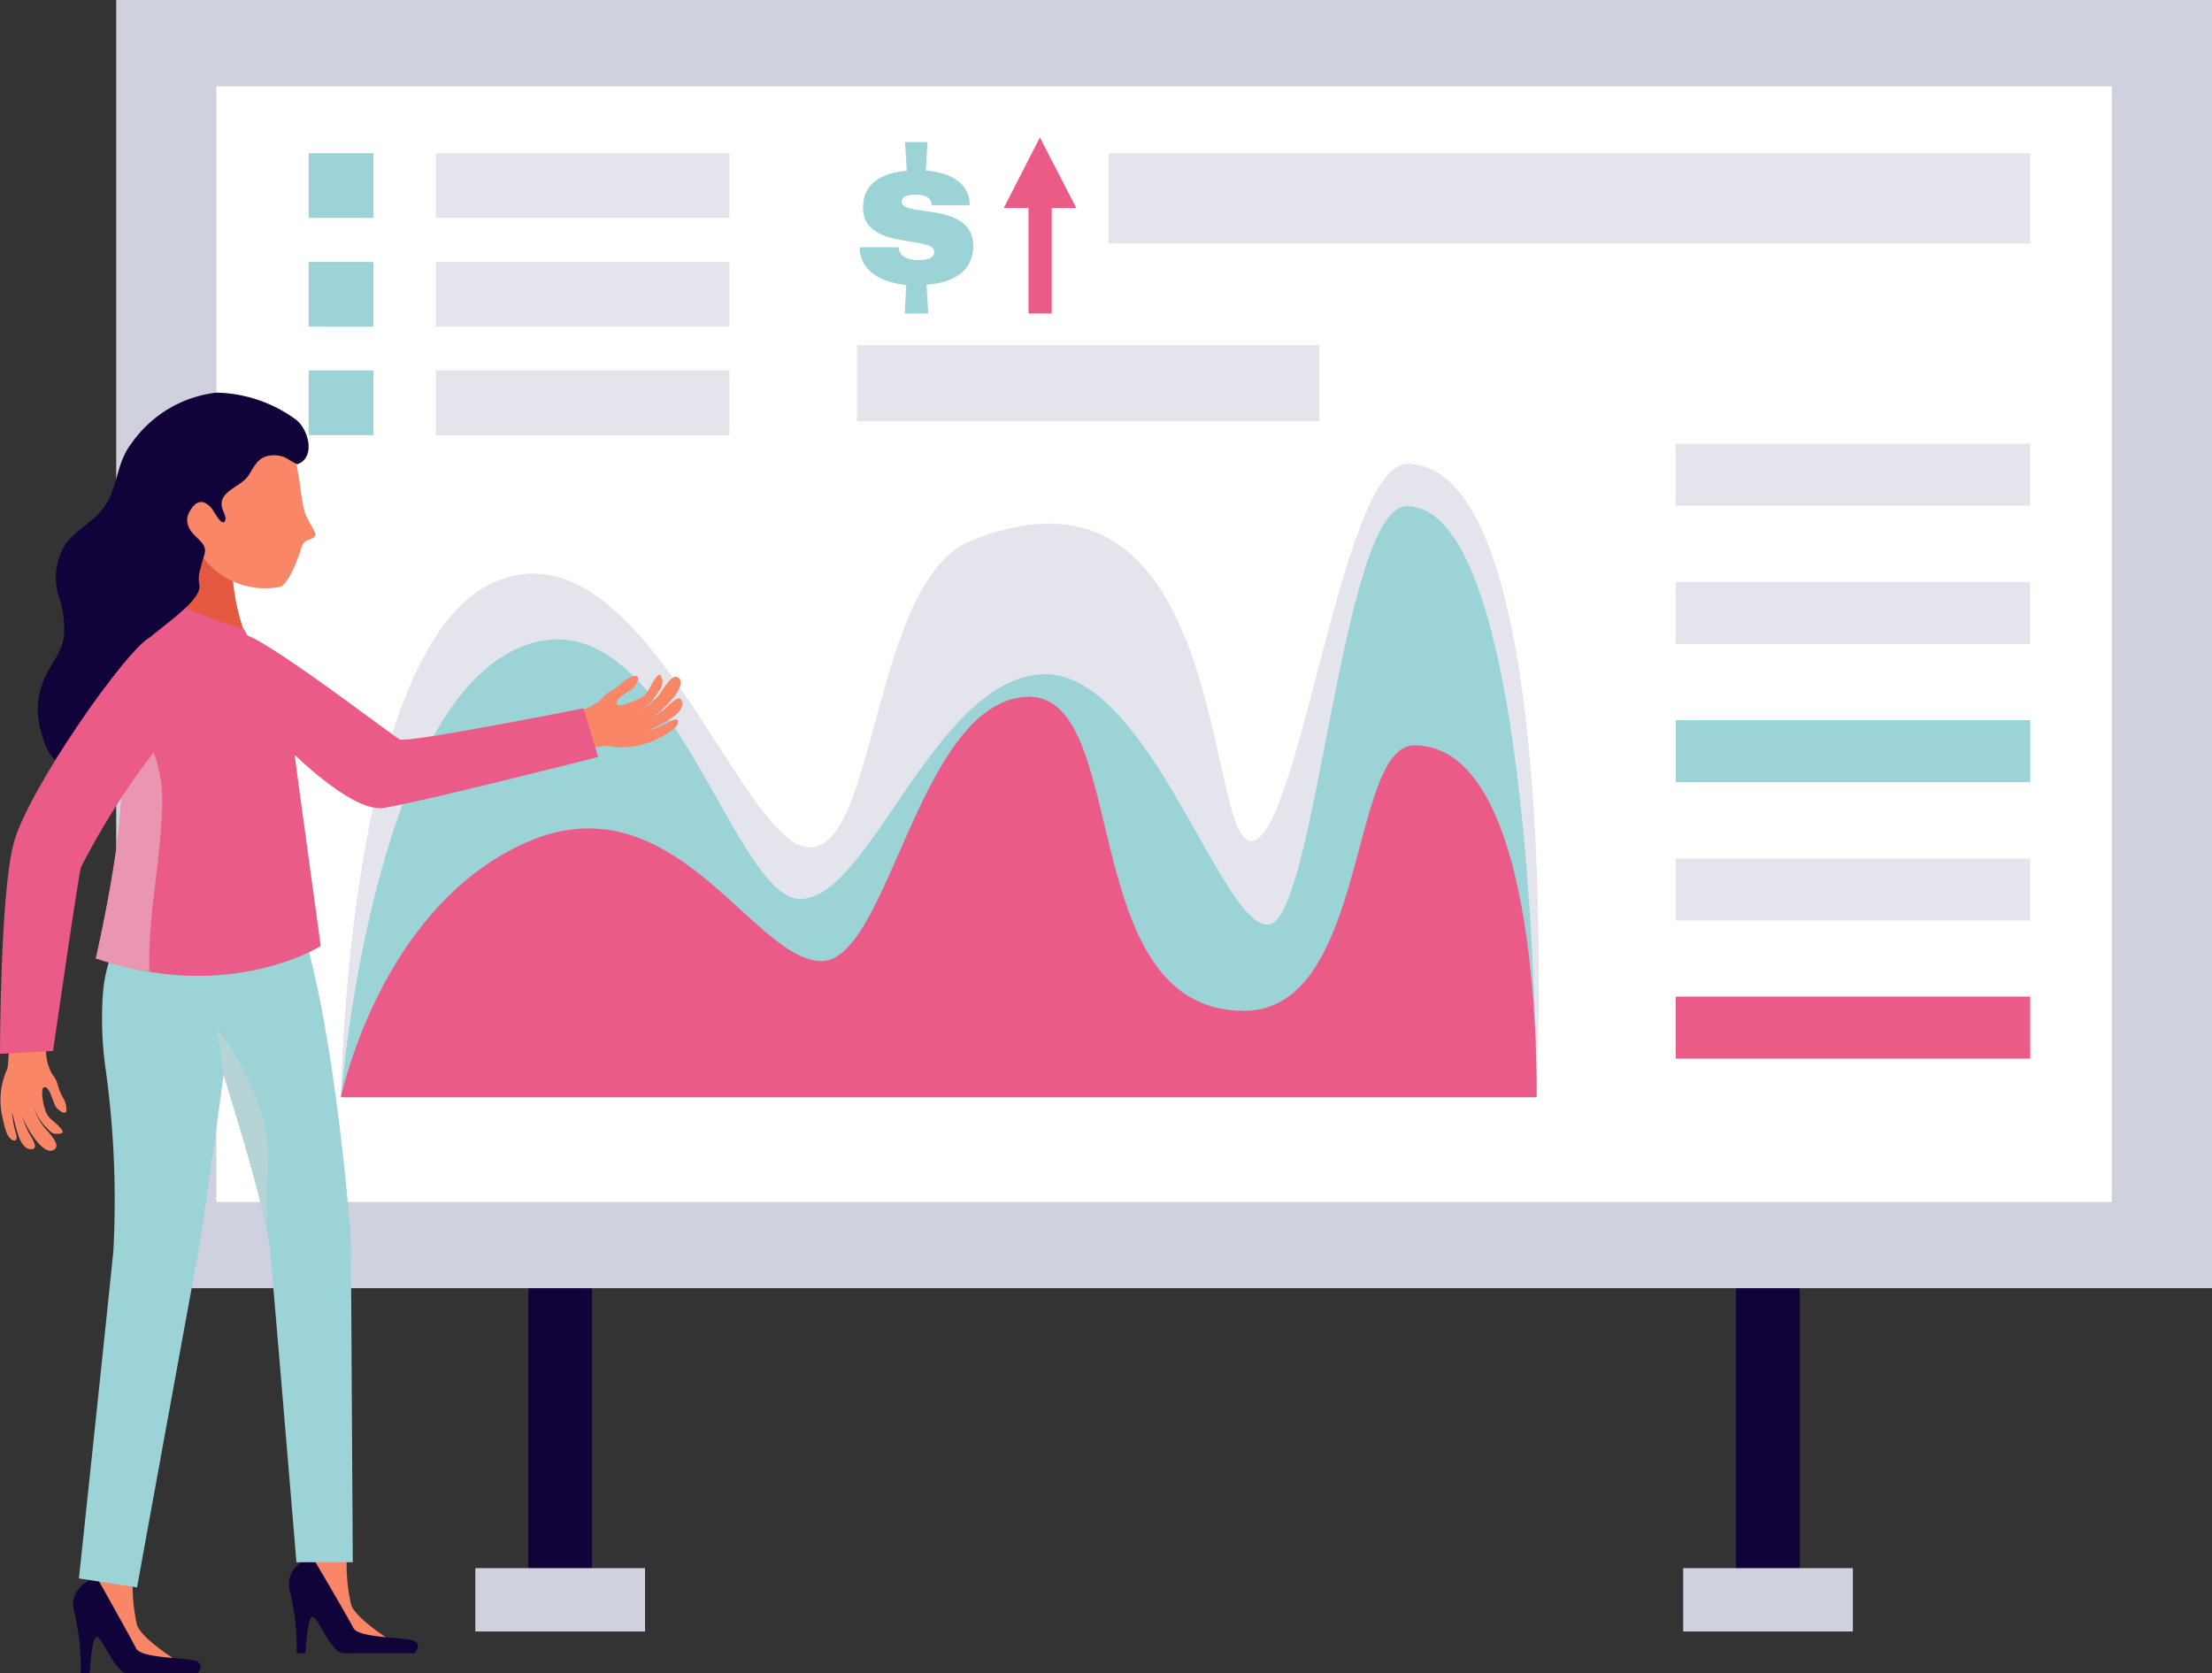 <?xml version="1.0" encoding="utf-8"?><svg xmlns="http://www.w3.org/2000/svg" viewBox="0 0 100.89 76.33"><rect x="0" y="0" width="100.89" height="76.33" fill="#333333" stroke="none"/><g id="Capa_2" data-name="Capa 2"><g id="Layer_1" data-name="Layer 1"><rect x="24.09" y="57.27" width="2.91" height="16.33" style="fill:#110239"/><rect x="79.18" y="57.27" width="2.91" height="16.33" style="fill:#110239"/><rect x="5.3" width="95.59" height="58.76" style="fill:#d0d1de"/><rect x="9.87" y="3.94" width="86.45" height="50.89" style="fill:#fff"/><path d="M70.08,50.05H15.55s.27-20.55,7-23.5,11.17,11.91,14.32,12.1,2.87-12.17,7.45-14c11.82-4.72,10.61,13.9,12.78,13.71s4.1-17.2,7.08-17.2C71.46,21.16,70.08,50.05,70.08,50.05Z" style="fill:#e4e5ec"/><path d="M70.08,50.05H15.55s1.38-17.52,8.07-20.48S33.27,40.79,36.42,41s6.1-9.84,11-10.24,8.27,11.62,10.44,11.42,3.32-19.09,6.3-19.09C70.08,23.08,70.08,50.05,70.08,50.05Z" style="fill:#9bd3d6"/><path d="M70.08,50.05H15.55S17.33,41.38,24,38.43s10.24,5.22,13.38,5.41,4.43-11.66,9.36-12.05,2.19,14.32,10,14.32c5.66,0,4.79-12.11,7.77-12.11C70.43,34,70.08,50.05,70.08,50.05Z" style="fill:#eb5b87"/><rect x="76.43" y="20.24" width="16.17" height="2.83" style="fill:#e4e5ec"/><rect x="76.43" y="26.55" width="16.17" height="2.83" style="fill:#e4e5ec"/><rect x="76.43" y="32.85" width="16.17" height="2.83" style="fill:#9bd3d6"/><rect x="76.43" y="39.16" width="16.17" height="2.83" style="fill:#e4e5ec"/><rect x="76.43" y="45.46" width="16.17" height="2.83" style="fill:#eb5b87"/><rect x="14.08" y="6.99" width="2.95" height="2.95" style="fill:#9bd3d6"/><rect x="19.88" y="6.99" width="13.39" height="2.95" style="fill:#e4e5ec"/><rect x="14.08" y="11.95" width="2.95" height="2.95" style="fill:#9bd3d6"/><rect x="19.88" y="11.95" width="13.39" height="2.95" style="fill:#e4e5ec"/><rect x="14.08" y="16.9" width="2.95" height="2.95" style="fill:#9bd3d6"/><rect x="19.88" y="16.9" width="13.39" height="2.95" style="fill:#e4e5ec"/><rect x="50.56" y="6.99" width="42.04" height="4.11" style="fill:#e4e5ec"/><rect x="39.09" y="15.74" width="21.09" height="3.48" style="fill:#e4e5ec"/><rect x="21.68" y="71.53" width="7.74" height="2.89" style="fill:#d0d1de"/><rect x="76.77" y="71.53" width="7.74" height="2.89" style="fill:#d0d1de"/><path d="M42.23,7.78c1.05.08,2,.53,2,1.58H42.49c0-.4-.42-.48-.67-.48s-.69,0-.69.33c0,.72,3.24-.05,3.26,2,0,1.23-1,1.69-2.13,1.78l.08,1.31H41.27L41.33,13c-1.09-.11-2.11-.61-2.12-1.72H41v0c0,.49.55.58.83.58s.79,0,.78-.38c0-.75-3.24-.05-3.25-2,0-1.14.88-1.59,2-1.69l-.08-1.31H42.3Z" style="fill:#9bd3d6"/><polygon points="49.09 9.49 47.43 6.27 45.78 9.49 46.91 9.49 46.91 14.3 47.97 14.3 47.97 9.49 49.09 9.49" style="fill:#eb5b87"/><path d="M26.37,32.43a2.33,2.33,0,0,0,1.07-.55,1.3,1.3,0,0,1,.42-.36,2.45,2.45,0,0,0,.53-.38,1.19,1.19,0,0,1,.56-.31c.27,0,.13.29,0,.48s-.86.5-.83.77.9-.15,1.07-.23c.4-.2.43-.53.67-.86s.26-.24.35,0a.7.7,0,0,1-.17.55,2.41,2.41,0,0,1-.83.85,2.92,2.92,0,0,0,.86-.71c.13-.16.59-1,.86-.77.55.39-1,1.79-1.33,1.9a3.26,3.26,0,0,0,.91-.66c.17-.14.54-.51.6-.12.1.58-1,1-1.5,1.28a4.12,4.12,0,0,0,1-.43c.42-.21.43.17,0,.46a5.17,5.17,0,0,1-.62.36,3.63,3.63,0,0,1-2.31.32c-.33,0-1,.25-1.16,0C26.16,33.67,26.35,32.9,26.37,32.43Z" style="fill:#f88667"/><path d="M26.61,32.31l.67,2.22s-7.85,2-9.76,2.32-6.1-4.49-6.1-4.49-1.43-3.47-.36-3.43c.83,0,6.83,4.62,7.17,4.8S26.61,32.31,26.61,32.31Z" style="fill:#eb5b87"/><path d="M6.06,71.92a8.22,8.22,0,0,0,.19,2.21c.26.7,2.07,1.78,2.07,1.78s-1.64.32-2.27-.17a9.36,9.36,0,0,1-2-3.36c.09-.33.55-1.35.55-1.35Z" style="fill:#f88667"/><path d="M15.82,71a8,8,0,0,0,.2,2.21c.25.7,2.06,1.78,2.06,1.78s-1.64.32-2.27-.17a9.36,9.36,0,0,1-2-3.36c.1-.33.55-1.35.55-1.35Z" style="fill:#f88667"/><path d="M4.4,71.92s-1.38.46-1,1.66a10.53,10.53,0,0,1,.28,2.75h.41s.08-1.71.34-1.66.83,1.66,1.4,1.66H9s.34-.34,0-.54-2.54-.11-2.79-.6S4.4,71.92,4.4,71.92Z" style="fill:#110239"/><path d="M14.24,71s-1.37.45-1,1.66a10.72,10.72,0,0,1,.29,2.75h.4s.08-1.72.34-1.66.83,1.66,1.4,1.66h3.24s.34-.35,0-.55-2.54-.11-2.79-.6S14.24,71,14.24,71Z" style="fill:#110239"/><path d="M13.33,41.06s-3.85,1.36-6.64,0a6.64,6.64,0,0,0-2,4.32,16.29,16.29,0,0,0,.11,3.26,43.56,43.56,0,0,1,.37,8.44C4.78,60.9,3.6,72,3.6,72l2.65.41S8.69,59,9,57.37,10.2,49,10.2,49s1.65,5.18,2.08,7.69c.06.38,1.24,14.57,1.24,14.57h2.57S16,55.5,16,56.33C16,56.67,15.25,45.7,13.33,41.06Z" style="fill:#9bd3d6"/><path d="M12,51.1a11.87,11.87,0,0,0-2.12-4.21c.12.72.23,1.44.32,2.16v0s1.41,4.43,2,7.08C12.1,53.24,12.42,52.39,12,51.1Z" style="fill:#b6d4d6"/><path d="M10.6,25.32c-.26-.05-1.54-2.74-2.09-3.27-.26,1.84-1.37,6.2-1.37,6.2,1.35,1.45,4,.56,4,.56A9.28,9.28,0,0,1,10.6,25.32Z" style="fill:#e45940"/><path d="M10.07,18.91s2.62.59,3.12,1.36.5,2.75.78,3.27c.16.32.31.57.4.76s-.11.26-.34.34a.41.41,0,0,0-.25.25c-.15.49-.58,1.71-1,1.88a3.57,3.57,0,0,1-4-2.19C8,22.26,8.39,18.41,10.07,18.91Z" style="fill:#f88667"/><path d="M7.54,27.34a32.62,32.62,0,0,0,3.6,1.37s2.11,4.17,2.25,5.33,1.24,9.11,1.24,9.11-4.19,2.66-10.26.55c0,0,1.46-6.25,1.13-8.72S5.45,29.17,7.54,27.34Z" style="fill:#eb5b87"/><path d="M6.81,44.32c-.07-2.66.54-5.07.59-7.73A6.58,6.58,0,0,0,5.48,31.9,12.17,12.17,0,0,0,5.5,35c.33,2.46-1.13,8.72-1.13,8.72A14.82,14.82,0,0,0,6.81,44.32Z" style="fill:#eb96b0"/><path d="M4.37,34.69c1.48-1.22.88-2.45,2.36-3.62a3.92,3.92,0,0,0,.32-.25c.08-.64-1.46-.31-1-.95.6-.91,3.1-2.27,3.05-3.15a1.47,1.47,0,0,1,.06-.83c.13-.68.41-.81-.12-1.31-.37-.35-.69-.72-.39-1.25s.63-.56,1-.15c.09.1.53,1,.64.49,0-.14-.15-.41-.17-.56a.63.63,0,0,1,.18-.57c.26-.28.65-.43.92-.71s.39-.82.88-1a1.26,1.26,0,0,1,.79,0c.12,0,.61.37.69.34.85-.33.47-1.64-.11-2.05a6.33,6.33,0,0,0-3.6-1.21A5.49,5.49,0,0,0,6,20.22c-.65.84-.6,1.72-1.07,2.62S3.56,24.06,3,24.8a2.85,2.85,0,0,0-.32,2.4,4.43,4.43,0,0,1,.23,1.87c-.12.81-.77,1.4-1,2.19a3.44,3.44,0,0,0,0,2.22C2.27,34.94,3.14,35.33,4.37,34.69Z" style="fill:#110239"/><path d="M2.1,47.91A2.24,2.24,0,0,0,2.38,49a1.26,1.26,0,0,1,.25.47,2.34,2.34,0,0,0,.23.58,1.06,1.06,0,0,1,.17.58c0,.26-.3.06-.45-.1s-.28-.91-.53-.94-.06.87,0,1c.1.42.4.52.66.81s.16.3-.1.32-.35-.15-.48-.27a2.3,2.3,0,0,1-.6-1,2.56,2.56,0,0,0,.47.95c.12.16.76.76.52,1C2,52.91,1.05,51.19,1,50.83a3.29,3.29,0,0,0,.41,1c.1.18.36.61,0,.59-.56,0-.7-1.18-.86-1.68a4.18,4.18,0,0,0,.19,1c.11.43-.25.36-.44-.07A5.1,5.1,0,0,1,.12,51a3.45,3.45,0,0,1,.2-2.22c.11-.3,0-.95.22-1.08C1,47.45,1.67,47.8,2.1,47.91Z" style="fill:#f88667"/><path d="M2.42,47.94,0,48.07s0-7.14.61-9.56,5.22-9,6.26-9.45c1.25-.6,5,1,2.25,3.11S3.8,39.34,3.7,39.54,2.42,47.94,2.42,47.94Z" style="fill:#eb5b87"/></g></g></svg>